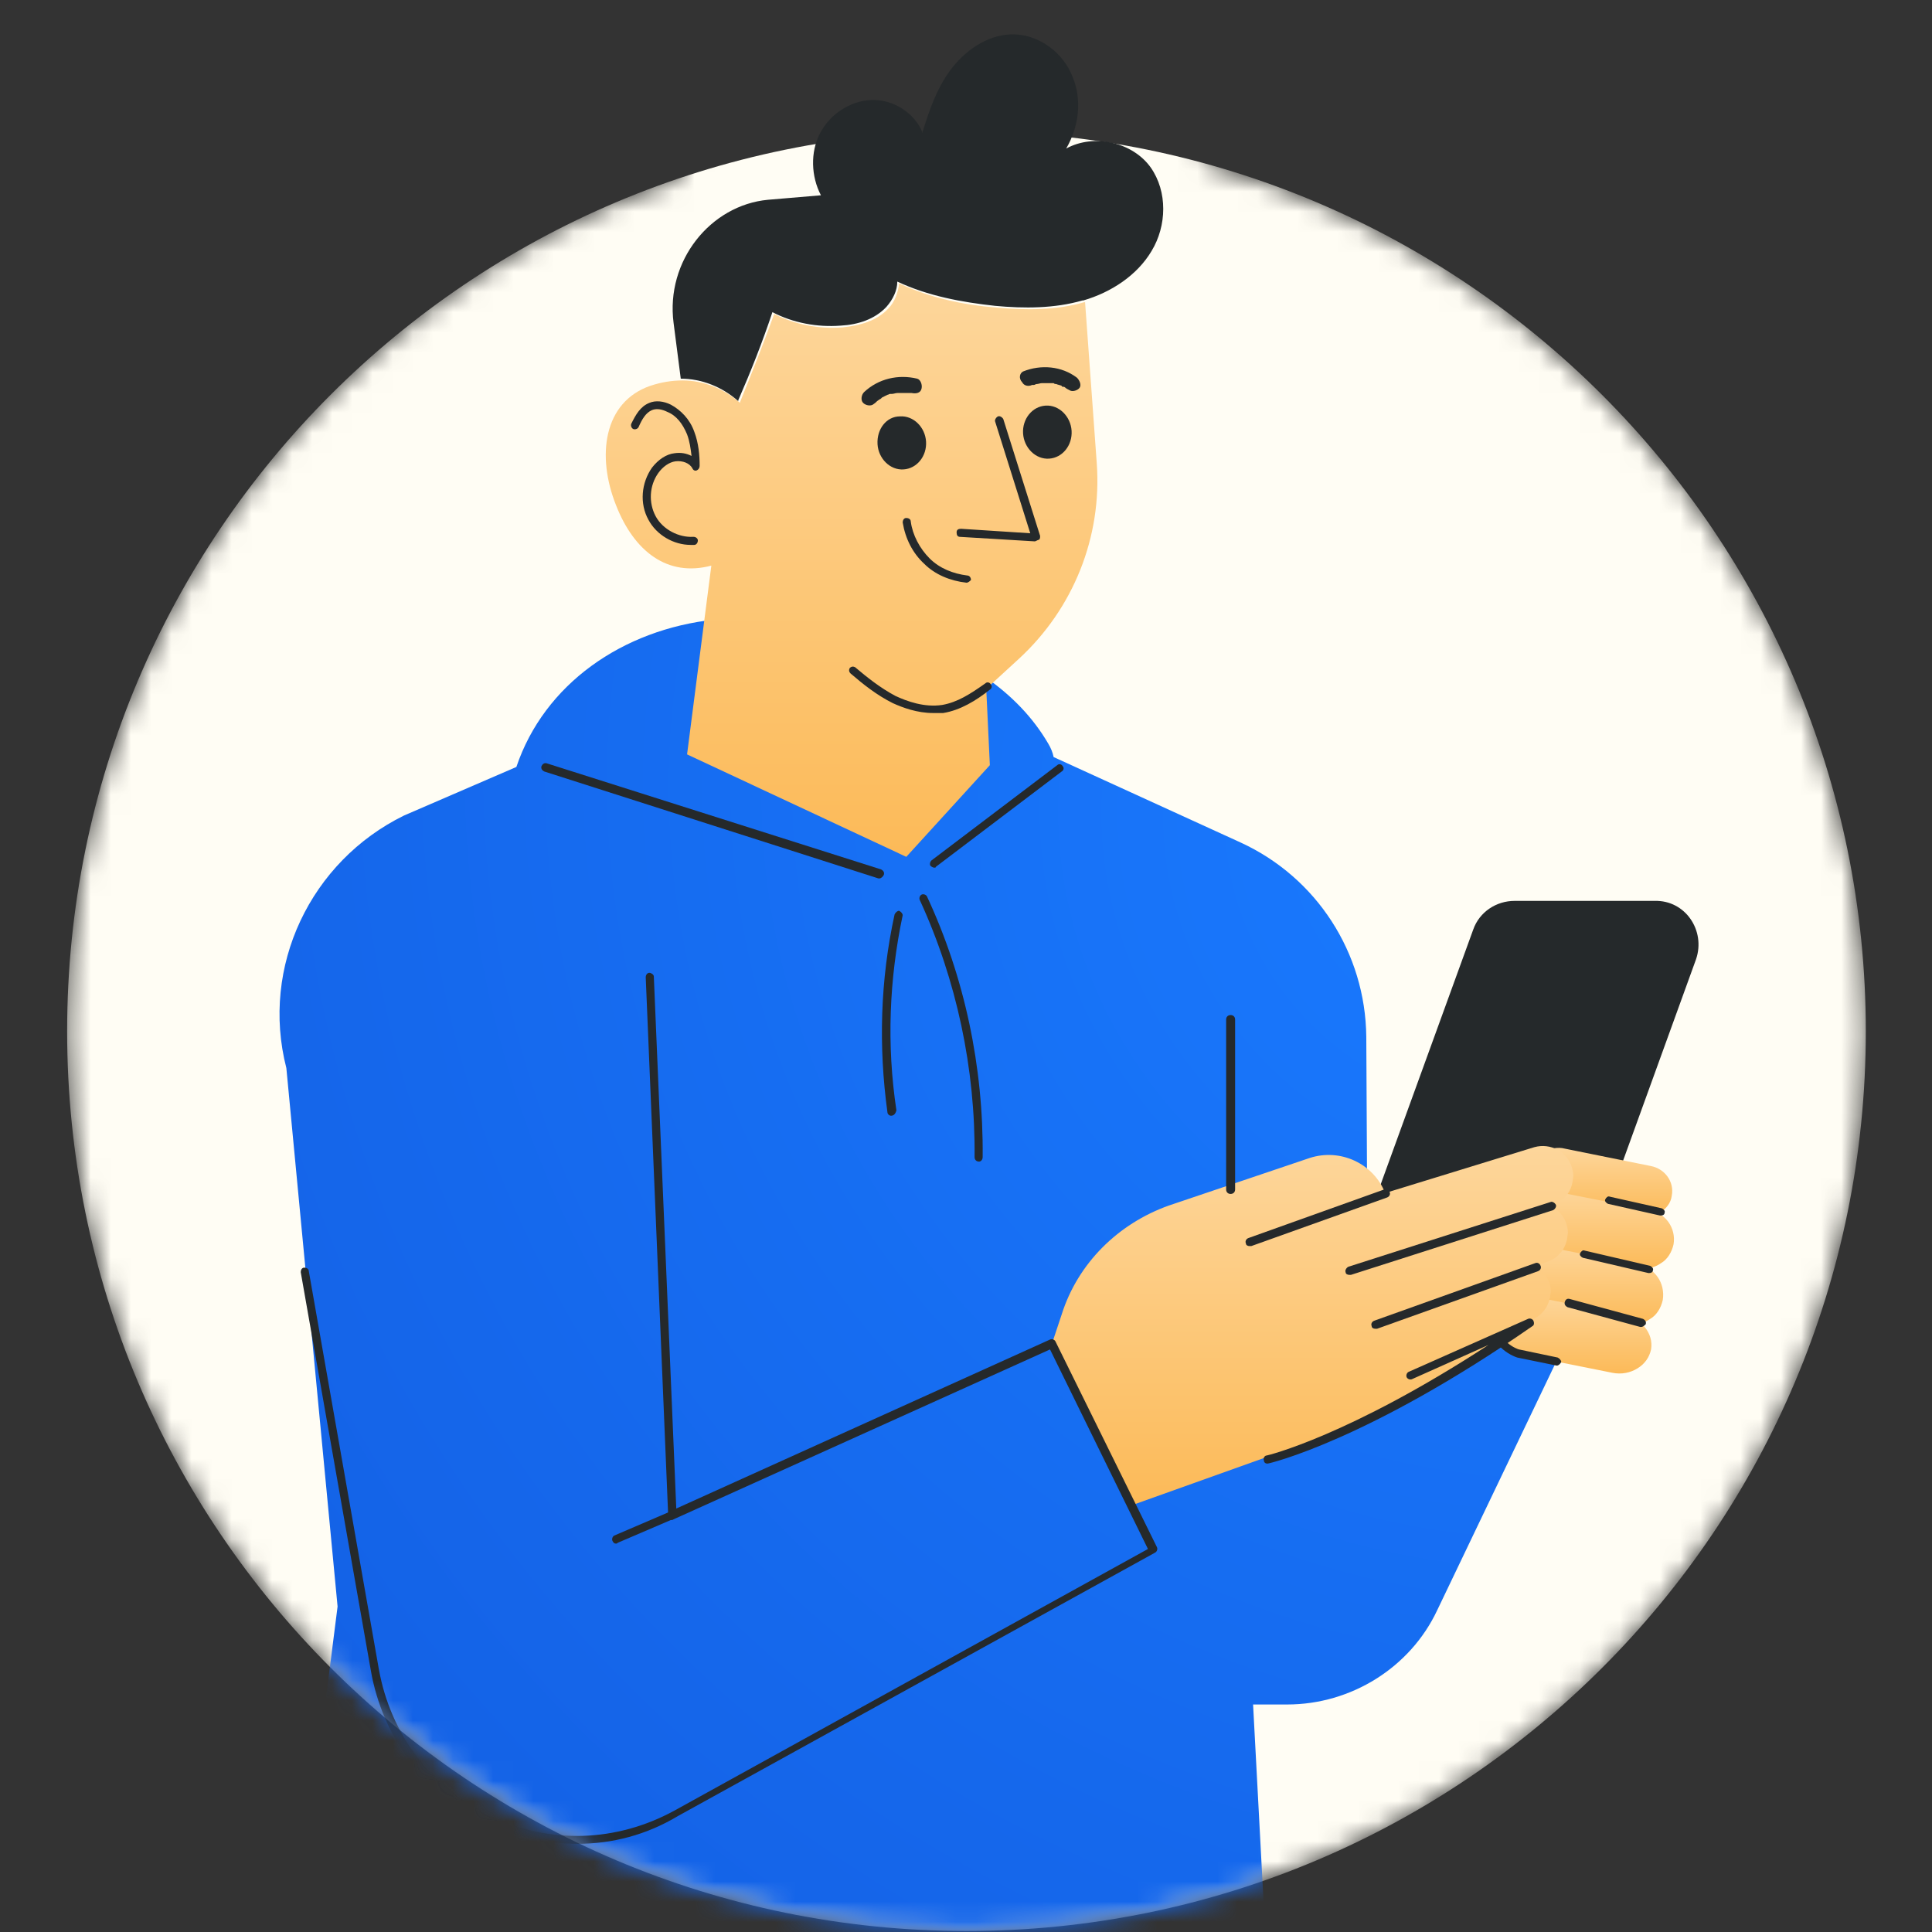 <svg width="96" height="96" viewBox="0 0 96 96" fill="none" xmlns="http://www.w3.org/2000/svg">
<rect x="0" y="0" width="96" height="96" fill="#333333" stroke="none"/>
<g id="Frame" clip-path="url(#clip0_1400_7385)">
<g id="Group">
<g id="Clip path group">
<mask id="mask0_1400_7385" style="mask-type:luminance" maskUnits="userSpaceOnUse" x="3" y="-1" width="90" height="97">
<g id="SVGID_2_">
<path id="Vector" d="M33.783 8.855C16.104 14.795 3.336 31.544 3.336 51.242C3.336 75.942 23.336 95.951 48.024 95.951C72.711 95.951 92.711 75.942 92.711 51.242C92.711 30.696 78.827 13.366 59.944 8.14C59.408 3.316 53.783 -0.48 46.863 -0.48C39.676 -0.48 33.783 3.718 33.783 8.855Z" fill="white"/>
</g>
</mask>
<g mask="url(#mask0_1400_7385)">
<path id="Vector_2" d="M3.336 51.241C3.336 75.941 23.336 95.951 48.024 95.951C72.711 95.951 92.711 75.941 92.711 51.241C92.711 26.541 72.667 6.531 48.024 6.531C23.336 6.531 3.336 26.541 3.336 51.241Z" fill="#FFFDF4"/>
</g>
</g>
<g id="Clip path group_2">
<mask id="mask1_1400_7385" style="mask-type:luminance" maskUnits="userSpaceOnUse" x="3" y="-1" width="90" height="97">
<g id="SVGID_2__2">
<path id="Vector_3" d="M33.783 8.855C16.104 14.795 3.336 31.544 3.336 51.242C3.336 75.942 23.336 95.951 48.024 95.951C72.711 95.951 92.711 75.942 92.711 51.242C92.711 30.696 78.827 13.366 59.944 8.14C59.408 3.316 53.783 -0.48 46.863 -0.48C39.676 -0.48 33.783 3.718 33.783 8.855Z" fill="white"/>
</g>
</mask>
<g mask="url(#mask1_1400_7385)">
<path id="Vector_4" d="M14.229 53.072L16.774 79.827L13.917 102.338C13.917 102.338 28.068 109.306 43.961 109.306C59.854 109.306 63.202 102.338 63.202 102.338L62.265 84.695H63.961C67.131 84.695 70.077 82.864 71.417 80.005L79.631 62.854L67.934 59.772L67.89 51.509C67.845 47.355 65.434 43.603 61.64 41.861L52.354 37.618C52.309 37.395 52.22 37.172 52.086 36.948C49.006 31.678 41.193 30.159 35.524 30.785C30.925 31.276 27.042 34 25.658 38.11L20.077 40.522C15.434 42.799 12.934 48.025 14.229 53.072Z" fill="url(#paint0_radial_1400_7385)"/>
</g>
</g>
<g id="Clip path group_3">
<mask id="mask2_1400_7385" style="mask-type:luminance" maskUnits="userSpaceOnUse" x="3" y="-1" width="90" height="97">
<g id="SVGID_2__3">
<path id="Vector_5" d="M33.783 8.855C16.104 14.795 3.336 31.544 3.336 51.242C3.336 75.942 23.336 95.951 48.024 95.951C72.711 95.951 92.711 75.942 92.711 51.242C92.711 30.696 78.827 13.366 59.944 8.14C59.408 3.316 53.783 -0.48 46.863 -0.48C39.676 -0.48 33.783 3.718 33.783 8.855Z" fill="white"/>
</g>
</mask>
<g mask="url(#mask2_1400_7385)">
<path id="Vector_6" d="M30.613 25.112C31.506 27.39 33.158 28.686 35.346 28.105L34.14 37.485L45.033 42.576L49.185 38.021L49.006 34.224L50.613 32.75C53.337 30.249 54.765 26.676 54.497 23.013L53.917 15.018H53.872C52.488 15.42 50.971 15.42 49.542 15.286C47.846 15.152 46.194 14.795 44.676 14.08C44.631 14.527 44.453 15.018 44.14 15.331C43.56 15.956 42.712 16.179 41.863 16.269C40.703 16.358 39.497 16.135 38.471 15.599C37.935 17.073 37.354 18.547 36.774 19.976V20.02C35.971 19.306 34.944 18.904 33.917 18.904C33.381 18.904 32.846 18.993 32.31 19.172C29.988 19.976 29.631 22.656 30.613 25.112Z" fill="url(#paint1_linear_1400_7385)"/>
</g>
</g>
<g id="Clip path group_4">
<mask id="mask3_1400_7385" style="mask-type:luminance" maskUnits="userSpaceOnUse" x="3" y="-1" width="90" height="97">
<g id="SVGID_2__4">
<path id="Vector_7" d="M33.783 8.855C16.104 14.795 3.336 31.544 3.336 51.242C3.336 75.942 23.336 95.951 48.024 95.951C72.711 95.951 92.711 75.942 92.711 51.242C92.711 30.696 78.827 13.366 59.944 8.14C59.408 3.316 53.783 -0.48 46.863 -0.48C39.676 -0.48 33.783 3.718 33.783 8.855Z" fill="white"/>
</g>
</mask>
<g mask="url(#mask3_1400_7385)">
<path id="Vector_8" d="M33.47 16.047L33.827 18.816C34.854 18.816 35.881 19.218 36.684 19.932C36.684 19.932 36.684 19.932 36.684 19.888C37.309 18.458 37.89 16.985 38.381 15.511C39.408 16.047 40.613 16.27 41.774 16.18C42.622 16.136 43.47 15.868 44.051 15.242C44.363 14.885 44.586 14.439 44.586 13.992C46.104 14.707 47.801 15.019 49.452 15.198C50.881 15.332 52.399 15.332 53.783 14.93H53.827C55.211 14.528 56.506 13.679 57.22 12.473C57.979 11.223 58.024 9.525 57.176 8.319C56.283 7.069 54.363 6.622 52.979 7.381C53.604 6.31 53.783 4.97 53.292 3.808C52.845 2.647 51.684 1.754 50.434 1.709C49.229 1.664 48.113 2.379 47.354 3.317C46.595 4.255 46.193 5.416 45.836 6.578C45.434 5.595 44.363 4.925 43.292 4.97C42.22 5.014 41.238 5.684 40.747 6.622C40.256 7.56 40.301 8.766 40.792 9.704L38.158 9.927C35.301 10.195 33.069 12.965 33.47 16.047Z" fill="#25292B"/>
</g>
</g>
<g id="Clip path group_5">
<mask id="mask4_1400_7385" style="mask-type:luminance" maskUnits="userSpaceOnUse" x="3" y="-1" width="90" height="97">
<g id="SVGID_2__5">
<path id="Vector_9" d="M33.783 8.855C16.104 14.795 3.336 31.544 3.336 51.242C3.336 75.942 23.336 95.951 48.024 95.951C72.711 95.951 92.711 75.942 92.711 51.242C92.711 30.696 78.827 13.366 59.944 8.14C59.408 3.316 53.783 -0.48 46.863 -0.48C39.676 -0.48 33.783 3.718 33.783 8.855Z" fill="white"/>
</g>
</mask>
<g mask="url(#mask4_1400_7385)">
<path id="Vector_10" d="M50.836 21.539C50.881 22.254 51.461 22.835 52.131 22.79C52.801 22.745 53.292 22.12 53.247 21.405C53.202 20.691 52.622 20.11 51.952 20.155C51.283 20.199 50.792 20.825 50.836 21.539Z" fill="#25292B"/>
</g>
</g>
<g id="Clip path group_6">
<mask id="mask5_1400_7385" style="mask-type:luminance" maskUnits="userSpaceOnUse" x="3" y="-1" width="90" height="97">
<g id="SVGID_2__6">
<path id="Vector_11" d="M33.783 8.855C16.104 14.795 3.336 31.544 3.336 51.242C3.336 75.942 23.336 95.951 48.024 95.951C72.711 95.951 92.711 75.942 92.711 51.242C92.711 30.696 78.827 13.366 59.944 8.14C59.408 3.316 53.783 -0.48 46.863 -0.48C39.676 -0.48 33.783 3.718 33.783 8.855Z" fill="white"/>
</g>
</mask>
<g mask="url(#mask5_1400_7385)">
<path id="Vector_12" d="M43.604 22.075C43.649 22.789 44.229 23.37 44.899 23.325C45.569 23.28 46.06 22.655 46.015 21.941C45.97 21.226 45.39 20.645 44.72 20.69C44.051 20.69 43.56 21.315 43.604 22.075Z" fill="#25292B"/>
</g>
</g>
<g id="Clip path group_7">
<mask id="mask6_1400_7385" style="mask-type:luminance" maskUnits="userSpaceOnUse" x="3" y="-1" width="90" height="97">
<g id="SVGID_2__7">
<path id="Vector_13" d="M33.783 8.855C16.104 14.795 3.336 31.544 3.336 51.242C3.336 75.942 23.336 95.951 48.024 95.951C72.711 95.951 92.711 75.942 92.711 51.242C92.711 30.696 78.827 13.366 59.944 8.14C59.408 3.316 53.783 -0.48 46.863 -0.48C39.676 -0.48 33.783 3.718 33.783 8.855Z" fill="white"/>
</g>
</mask>
<g mask="url(#mask6_1400_7385)">
<path id="Vector_14" d="M50.837 18.458C51.729 18.1 52.756 18.19 53.515 18.77C53.649 18.904 53.738 19.128 53.649 19.262C53.56 19.396 53.292 19.485 53.158 19.396C53.069 19.351 52.979 19.306 52.935 19.262C52.89 19.217 52.846 19.217 52.801 19.217C52.801 19.217 52.756 19.217 52.756 19.172C52.667 19.128 52.578 19.128 52.488 19.083C52.444 19.083 52.399 19.083 52.354 19.038C52.31 19.038 52.31 19.038 52.265 19.038C52.176 19.038 52.087 19.038 51.997 19.038C51.953 19.038 51.908 19.038 51.863 19.038C51.819 19.038 51.819 19.038 51.774 19.038C51.685 19.038 51.596 19.083 51.506 19.083C51.462 19.083 51.417 19.128 51.372 19.128C51.328 19.128 51.328 19.128 51.283 19.128C51.104 19.217 50.881 19.172 50.792 18.994C50.613 18.815 50.658 18.547 50.837 18.458Z" fill="#25292B"/>
</g>
</g>
<g id="Clip path group_8">
<mask id="mask7_1400_7385" style="mask-type:luminance" maskUnits="userSpaceOnUse" x="3" y="-1" width="90" height="97">
<g id="SVGID_2__8">
<path id="Vector_15" d="M33.783 8.855C16.104 14.795 3.336 31.544 3.336 51.242C3.336 75.942 23.336 95.951 48.024 95.951C72.711 95.951 92.711 75.942 92.711 51.242C92.711 30.696 78.827 13.366 59.944 8.14C59.408 3.316 53.783 -0.48 46.863 -0.48C39.676 -0.48 33.783 3.718 33.783 8.855Z" fill="white"/>
</g>
</mask>
<g mask="url(#mask7_1400_7385)">
<path id="Vector_16" d="M45.792 19.305C45.747 19.529 45.524 19.573 45.301 19.529C45.256 19.529 45.256 19.529 45.211 19.529C45.167 19.529 45.122 19.529 45.077 19.529C44.988 19.529 44.899 19.529 44.81 19.529C44.765 19.529 44.765 19.529 44.72 19.529C44.676 19.529 44.631 19.529 44.586 19.529C44.497 19.529 44.408 19.573 44.319 19.573C44.274 19.573 44.274 19.573 44.229 19.573C44.185 19.573 44.14 19.618 44.095 19.618C44.006 19.663 43.917 19.707 43.827 19.752L43.783 19.797C43.738 19.841 43.694 19.841 43.649 19.886C43.56 19.931 43.515 20.02 43.426 20.065C43.292 20.199 43.024 20.154 42.89 20.02C42.756 19.886 42.801 19.618 42.935 19.484C43.649 18.814 44.631 18.591 45.569 18.814C45.747 18.859 45.836 19.127 45.792 19.305Z" fill="#25292B"/>
</g>
</g>
<g id="Clip path group_9">
<mask id="mask8_1400_7385" style="mask-type:luminance" maskUnits="userSpaceOnUse" x="3" y="-1" width="90" height="97">
<g id="SVGID_2__9">
<path id="Vector_17" d="M33.783 8.855C16.104 14.795 3.336 31.544 3.336 51.242C3.336 75.942 23.336 95.951 48.024 95.951C72.711 95.951 92.711 75.942 92.711 51.242C92.711 30.696 78.827 13.366 59.944 8.14C59.408 3.316 53.783 -0.48 46.863 -0.48C39.676 -0.48 33.783 3.718 33.783 8.855Z" fill="white"/>
</g>
</mask>
<g mask="url(#mask8_1400_7385)">
<path id="Vector_18" d="M51.417 26.9L47.711 26.677C47.577 26.677 47.533 26.587 47.533 26.453C47.533 26.319 47.622 26.275 47.756 26.275L51.193 26.498L49.452 20.96C49.408 20.87 49.497 20.736 49.586 20.692C49.676 20.647 49.809 20.736 49.854 20.826L51.684 26.632C51.684 26.677 51.684 26.766 51.64 26.811C51.506 26.855 51.461 26.9 51.417 26.9Z" fill="#25292B"/>
</g>
</g>
<g id="Clip path group_10">
<mask id="mask9_1400_7385" style="mask-type:luminance" maskUnits="userSpaceOnUse" x="3" y="-1" width="90" height="97">
<g id="SVGID_2__10">
<path id="Vector_19" d="M33.783 8.855C16.104 14.795 3.336 31.544 3.336 51.242C3.336 75.942 23.336 95.951 48.024 95.951C72.711 95.951 92.711 75.942 92.711 51.242C92.711 30.696 78.827 13.366 59.944 8.14C59.408 3.316 53.783 -0.48 46.863 -0.48C39.676 -0.48 33.783 3.718 33.783 8.855Z" fill="white"/>
</g>
</mask>
<g mask="url(#mask9_1400_7385)">
<path id="Vector_20" d="M34.318 27.076C33.47 27.076 32.622 26.585 32.22 25.826C31.774 25.022 31.863 23.994 32.399 23.235C32.711 22.833 33.113 22.565 33.515 22.521C33.827 22.476 34.095 22.521 34.363 22.655C34.318 22.297 34.274 21.94 34.14 21.583C33.917 21.047 33.604 20.645 33.158 20.466C32.89 20.332 32.622 20.287 32.399 20.377C32.086 20.511 31.908 20.823 31.729 21.225C31.684 21.315 31.551 21.359 31.461 21.315C31.372 21.27 31.327 21.136 31.372 21.047C31.595 20.6 31.818 20.198 32.265 20.019C32.577 19.885 32.979 19.93 33.336 20.109C33.827 20.377 34.274 20.823 34.497 21.449C34.72 22.029 34.765 22.655 34.765 23.146C34.765 23.235 34.72 23.325 34.631 23.369C34.542 23.414 34.452 23.369 34.408 23.28C34.274 23.012 33.917 22.878 33.559 22.923C33.247 22.967 32.934 23.191 32.711 23.503C32.265 24.128 32.22 24.977 32.577 25.647C32.934 26.317 33.738 26.719 34.452 26.674C34.586 26.674 34.676 26.764 34.676 26.853C34.676 26.987 34.586 27.076 34.497 27.076C34.408 27.076 34.363 27.076 34.318 27.076Z" fill="#25292B"/>
</g>
</g>
<g id="Clip path group_11">
<mask id="mask10_1400_7385" style="mask-type:luminance" maskUnits="userSpaceOnUse" x="3" y="-1" width="90" height="97">
<g id="SVGID_2__11">
<path id="Vector_21" d="M33.783 8.855C16.104 14.795 3.336 31.544 3.336 51.242C3.336 75.942 23.336 95.951 48.024 95.951C72.711 95.951 92.711 75.942 92.711 51.242C92.711 30.696 78.827 13.366 59.944 8.14C59.408 3.316 53.783 -0.48 46.863 -0.48C39.676 -0.48 33.783 3.718 33.783 8.855Z" fill="white"/>
</g>
</mask>
<g mask="url(#mask10_1400_7385)">
<path id="Vector_22" d="M46.372 35.43C45.569 35.43 44.854 35.162 44.363 34.939C43.559 34.537 42.89 34.001 42.265 33.465C42.176 33.376 42.176 33.286 42.22 33.197C42.309 33.108 42.399 33.108 42.488 33.152C43.069 33.644 43.738 34.18 44.497 34.582C45.077 34.85 45.926 35.162 46.819 35.028C47.577 34.894 48.202 34.492 48.961 33.956C49.051 33.867 49.184 33.912 49.229 34.001C49.318 34.09 49.274 34.224 49.184 34.269C48.515 34.805 47.711 35.296 46.863 35.43C46.729 35.43 46.551 35.43 46.372 35.43Z" fill="#25292B"/>
</g>
</g>
<g id="Clip path group_12">
<mask id="mask11_1400_7385" style="mask-type:luminance" maskUnits="userSpaceOnUse" x="3" y="-1" width="90" height="97">
<g id="SVGID_2__12">
<path id="Vector_23" d="M33.783 8.855C16.104 14.795 3.336 31.544 3.336 51.242C3.336 75.942 23.336 95.951 48.024 95.951C72.711 95.951 92.711 75.942 92.711 51.242C92.711 30.696 78.827 13.366 59.944 8.14C59.408 3.316 53.783 -0.48 46.863 -0.48C39.676 -0.48 33.783 3.718 33.783 8.855Z" fill="white"/>
</g>
</mask>
<g mask="url(#mask11_1400_7385)">
<path id="Vector_24" d="M48.024 28.954C47.22 28.865 46.461 28.552 45.925 28.016C45.345 27.48 44.988 26.766 44.854 25.962C44.854 25.872 44.899 25.738 45.033 25.738C45.122 25.738 45.256 25.783 45.256 25.917C45.345 26.587 45.702 27.257 46.193 27.748C46.684 28.239 47.354 28.508 48.068 28.597C48.158 28.597 48.247 28.686 48.247 28.82C48.202 28.865 48.113 28.954 48.024 28.954Z" fill="#25292B"/>
</g>
</g>
<g id="Clip path group_13">
<mask id="mask12_1400_7385" style="mask-type:luminance" maskUnits="userSpaceOnUse" x="3" y="-1" width="90" height="97">
<g id="SVGID_2__13">
<path id="Vector_25" d="M33.783 8.855C16.104 14.795 3.336 31.544 3.336 51.242C3.336 75.942 23.336 95.951 48.024 95.951C72.711 95.951 92.711 75.942 92.711 51.242C92.711 30.696 78.827 13.366 59.944 8.14C59.408 3.316 53.783 -0.48 46.863 -0.48C39.676 -0.48 33.783 3.718 33.783 8.855Z" fill="white"/>
</g>
</mask>
<g mask="url(#mask12_1400_7385)">
<path id="Vector_26" d="M84.274 47.668L78.336 64.06C78.024 64.953 77.176 65.489 76.283 65.489H69.318C67.801 65.489 66.729 63.971 67.265 62.541L73.202 46.194C73.515 45.301 74.363 44.765 75.256 44.765H82.22C83.738 44.72 84.765 46.239 84.274 47.668Z" fill="#25292B"/>
</g>
</g>
<g id="Clip path group_14">
<mask id="mask13_1400_7385" style="mask-type:luminance" maskUnits="userSpaceOnUse" x="3" y="-1" width="90" height="97">
<g id="SVGID_2__14">
<path id="Vector_27" d="M33.783 8.855C16.104 14.795 3.336 31.544 3.336 51.242C3.336 75.942 23.336 95.951 48.024 95.951C72.711 95.951 92.711 75.942 92.711 51.242C92.711 30.696 78.827 13.366 59.944 8.14C59.408 3.316 53.783 -0.48 46.863 -0.48C39.676 -0.48 33.783 3.718 33.783 8.855Z" fill="white"/>
</g>
</mask>
<g mask="url(#mask13_1400_7385)">
<path id="Vector_28" d="M76.149 58.076C76.194 57.718 76.417 57.45 76.685 57.272C76.953 57.093 77.265 57.004 77.622 57.048L82.042 57.942C82.712 58.076 83.203 58.701 83.069 59.416C83.024 59.773 82.801 60.041 82.533 60.22C82.265 60.398 81.953 60.488 81.596 60.443L77.176 59.55C76.506 59.416 76.06 58.746 76.149 58.076Z" fill="url(#paint2_linear_1400_7385)"/>
</g>
</g>
<g id="Clip path group_15">
<mask id="mask14_1400_7385" style="mask-type:luminance" maskUnits="userSpaceOnUse" x="3" y="-1" width="90" height="97">
<g id="SVGID_2__15">
<path id="Vector_29" d="M33.783 8.855C16.104 14.795 3.336 31.544 3.336 51.242C3.336 75.942 23.336 95.951 48.024 95.951C72.711 95.951 92.711 75.942 92.711 51.242C92.711 30.696 78.827 13.366 59.944 8.14C59.408 3.316 53.783 -0.48 46.863 -0.48C39.676 -0.48 33.783 3.718 33.783 8.855Z" fill="white"/>
</g>
</mask>
<g mask="url(#mask14_1400_7385)">
<path id="Vector_30" d="M75.256 60.354C75.345 59.952 75.569 59.594 75.881 59.416C76.194 59.193 76.595 59.103 76.997 59.148L81.953 60.13C82.756 60.264 83.292 61.024 83.158 61.828C83.069 62.23 82.845 62.587 82.533 62.766C82.22 62.989 81.819 63.078 81.417 63.034L76.461 62.051C75.658 61.917 75.078 61.158 75.256 60.354Z" fill="url(#paint3_linear_1400_7385)"/>
</g>
</g>
<g id="Clip path group_16">
<mask id="mask15_1400_7385" style="mask-type:luminance" maskUnits="userSpaceOnUse" x="3" y="-1" width="90" height="97">
<g id="SVGID_2__16">
<path id="Vector_31" d="M33.783 8.855C16.104 14.795 3.336 31.544 3.336 51.242C3.336 75.942 23.336 95.951 48.024 95.951C72.711 95.951 92.711 75.942 92.711 51.242C92.711 30.696 78.827 13.366 59.944 8.14C59.408 3.316 53.783 -0.48 46.863 -0.48C39.676 -0.48 33.783 3.718 33.783 8.855Z" fill="white"/>
</g>
</mask>
<g mask="url(#mask15_1400_7385)">
<path id="Vector_32" d="M74.72 63.078C74.809 62.676 75.033 62.319 75.345 62.141C75.658 61.917 76.059 61.828 76.461 61.873L81.417 62.855C82.22 62.989 82.756 63.748 82.622 64.597C82.533 64.999 82.309 65.356 81.997 65.535C81.684 65.758 81.283 65.848 80.881 65.803L75.926 64.82C75.122 64.642 74.586 63.882 74.72 63.078Z" fill="url(#paint4_linear_1400_7385)"/>
</g>
</g>
<g id="Clip path group_17">
<mask id="mask16_1400_7385" style="mask-type:luminance" maskUnits="userSpaceOnUse" x="3" y="-1" width="90" height="97">
<g id="SVGID_2__17">
<path id="Vector_33" d="M33.783 8.855C16.104 14.795 3.336 31.544 3.336 51.242C3.336 75.942 23.336 95.951 48.024 95.951C72.711 95.951 92.711 75.942 92.711 51.242C92.711 30.696 78.827 13.366 59.944 8.14C59.408 3.316 53.783 -0.48 46.863 -0.48C39.676 -0.48 33.783 3.718 33.783 8.855Z" fill="white"/>
</g>
</mask>
<g mask="url(#mask16_1400_7385)">
<path id="Vector_34" d="M74.229 65.578C74.318 65.176 74.541 64.864 74.899 64.64C75.256 64.417 75.702 64.328 76.149 64.417L80.613 65.31C81.55 65.489 82.175 66.248 82.041 67.052C81.952 67.454 81.729 67.767 81.372 67.99C81.015 68.214 80.568 68.303 80.122 68.214L75.658 67.32C74.765 67.142 74.095 66.382 74.229 65.578Z" fill="url(#paint5_linear_1400_7385)"/>
</g>
</g>
<g id="Clip path group_18">
<mask id="mask17_1400_7385" style="mask-type:luminance" maskUnits="userSpaceOnUse" x="3" y="-1" width="90" height="97">
<g id="SVGID_2__18">
<path id="Vector_35" d="M33.783 8.855C16.104 14.795 3.336 31.544 3.336 51.242C3.336 75.942 23.336 95.951 48.024 95.951C72.711 95.951 92.711 75.942 92.711 51.242C92.711 30.696 78.827 13.366 59.944 8.14C59.408 3.316 53.783 -0.48 46.863 -0.48C39.676 -0.48 33.783 3.718 33.783 8.855Z" fill="white"/>
</g>
</mask>
<g mask="url(#mask17_1400_7385)">
<path id="Vector_36" d="M77.354 67.857C77.309 67.857 77.309 67.857 77.354 67.857L75.39 67.455C74.854 67.276 73.917 66.651 74.05 65.534C74.05 65.445 74.184 65.356 74.274 65.356C74.363 65.356 74.452 65.49 74.452 65.579C74.318 66.651 75.434 67.053 75.479 67.053L77.399 67.455C77.488 67.499 77.577 67.589 77.577 67.678C77.533 67.767 77.443 67.857 77.354 67.857Z" fill="#25292B"/>
</g>
</g>
<g id="Clip path group_19">
<mask id="mask18_1400_7385" style="mask-type:luminance" maskUnits="userSpaceOnUse" x="3" y="-1" width="90" height="97">
<g id="SVGID_2__19">
<path id="Vector_37" d="M33.783 8.855C16.104 14.795 3.336 31.544 3.336 51.242C3.336 75.942 23.336 95.951 48.024 95.951C72.711 95.951 92.711 75.942 92.711 51.242C92.711 30.696 78.827 13.366 59.944 8.14C59.408 3.316 53.783 -0.48 46.863 -0.48C39.676 -0.48 33.783 3.718 33.783 8.855Z" fill="white"/>
</g>
</mask>
<g mask="url(#mask18_1400_7385)">
<path id="Vector_38" d="M81.551 65.936H81.506L77.89 64.954C77.801 64.909 77.711 64.82 77.756 64.686C77.801 64.552 77.89 64.507 78.024 64.552L81.64 65.534C81.729 65.579 81.819 65.668 81.774 65.802C81.729 65.847 81.64 65.936 81.551 65.936Z" fill="#25292B"/>
</g>
</g>
<g id="Clip path group_20">
<mask id="mask19_1400_7385" style="mask-type:luminance" maskUnits="userSpaceOnUse" x="3" y="-1" width="90" height="97">
<g id="SVGID_2__20">
<path id="Vector_39" d="M33.783 8.855C16.104 14.795 3.336 31.544 3.336 51.242C3.336 75.942 23.336 95.951 48.024 95.951C72.711 95.951 92.711 75.942 92.711 51.242C92.711 30.696 78.827 13.366 59.944 8.14C59.408 3.316 53.783 -0.48 46.863 -0.48C39.676 -0.48 33.783 3.718 33.783 8.855Z" fill="white"/>
</g>
</mask>
<g mask="url(#mask19_1400_7385)">
<path id="Vector_40" d="M81.952 63.257H81.908L78.649 62.498C78.559 62.453 78.47 62.364 78.515 62.275C78.559 62.185 78.649 62.096 78.738 62.141L81.997 62.9C82.086 62.945 82.175 63.034 82.131 63.123C82.131 63.213 82.042 63.257 81.952 63.257Z" fill="#25292B"/>
</g>
</g>
<g id="Clip path group_21">
<mask id="mask20_1400_7385" style="mask-type:luminance" maskUnits="userSpaceOnUse" x="3" y="-1" width="90" height="97">
<g id="SVGID_2__21">
<path id="Vector_41" d="M33.783 8.855C16.104 14.795 3.336 31.544 3.336 51.242C3.336 75.942 23.336 95.951 48.024 95.951C72.711 95.951 92.711 75.942 92.711 51.242C92.711 30.696 78.827 13.366 59.944 8.14C59.408 3.316 53.783 -0.48 46.863 -0.48C39.676 -0.48 33.783 3.718 33.783 8.855Z" fill="white"/>
</g>
</mask>
<g mask="url(#mask20_1400_7385)">
<path id="Vector_42" d="M82.533 60.399H82.488L79.899 59.818C79.809 59.774 79.72 59.684 79.765 59.595C79.809 59.506 79.899 59.416 79.988 59.461L82.577 60.042C82.667 60.086 82.756 60.176 82.711 60.265C82.711 60.354 82.622 60.399 82.533 60.399Z" fill="#25292B"/>
</g>
</g>
<g id="Clip path group_22">
<mask id="mask21_1400_7385" style="mask-type:luminance" maskUnits="userSpaceOnUse" x="3" y="-1" width="90" height="97">
<g id="SVGID_2__22">
<path id="Vector_43" d="M33.783 8.855C16.104 14.795 3.336 31.544 3.336 51.242C3.336 75.942 23.336 95.951 48.024 95.951C72.711 95.951 92.711 75.942 92.711 51.242C92.711 30.696 78.827 13.366 59.944 8.14C59.408 3.316 53.783 -0.48 46.863 -0.48C39.676 -0.48 33.783 3.718 33.783 8.855Z" fill="white"/>
</g>
</mask>
<g mask="url(#mask21_1400_7385)">
<path id="Vector_44" d="M52.265 66.784L52.756 65.31C53.56 62.764 55.569 60.799 58.069 59.906L65.078 57.539C66.596 57.047 68.247 57.807 68.828 59.281L76.238 57.003C77.042 56.779 77.89 57.226 78.113 58.03C78.158 58.209 78.203 58.387 78.158 58.566C78.113 59.191 77.712 59.727 77.087 59.906H76.997C77.399 60.085 77.712 60.397 77.846 60.844C77.89 61.023 77.935 61.201 77.89 61.38C77.846 62.005 77.444 62.541 76.819 62.72L76.283 62.898C76.596 63.077 76.863 63.39 76.997 63.747C77.042 63.926 77.087 64.104 77.042 64.283C76.997 64.908 76.596 65.444 75.971 65.623L69.631 69.598C68.56 70.268 67.444 70.804 66.283 71.206L56.283 74.779L52.265 66.784Z" fill="url(#paint6_linear_1400_7385)"/>
</g>
</g>
<g id="Clip path group_23">
<mask id="mask22_1400_7385" style="mask-type:luminance" maskUnits="userSpaceOnUse" x="3" y="-1" width="90" height="97">
<g id="SVGID_2__23">
<path id="Vector_45" d="M33.783 8.855C16.104 14.795 3.336 31.544 3.336 51.242C3.336 75.942 23.336 95.951 48.024 95.951C72.711 95.951 92.711 75.942 92.711 51.242C92.711 30.696 78.827 13.366 59.944 8.14C59.408 3.316 53.783 -0.48 46.863 -0.48C39.676 -0.48 33.783 3.718 33.783 8.855Z" fill="white"/>
</g>
</mask>
<g mask="url(#mask22_1400_7385)">
<path id="Vector_46" d="M30.613 76.702C30.524 76.702 30.479 76.657 30.434 76.568C30.39 76.478 30.434 76.344 30.524 76.3L33.336 75.094C33.426 75.049 33.559 75.094 33.604 75.183C33.649 75.272 33.604 75.406 33.515 75.451L30.702 76.657C30.658 76.702 30.613 76.702 30.613 76.702Z" fill="#25292B"/>
</g>
</g>
<g id="Clip path group_24">
<mask id="mask23_1400_7385" style="mask-type:luminance" maskUnits="userSpaceOnUse" x="3" y="-1" width="90" height="97">
<g id="SVGID_2__24">
<path id="Vector_47" d="M33.783 8.855C16.104 14.795 3.336 31.544 3.336 51.242C3.336 75.942 23.336 95.951 48.024 95.951C72.711 95.951 92.711 75.942 92.711 51.242C92.711 30.696 78.827 13.366 59.944 8.14C59.408 3.316 53.783 -0.48 46.863 -0.48C39.676 -0.48 33.783 3.718 33.783 8.855Z" fill="white"/>
</g>
</mask>
<g mask="url(#mask23_1400_7385)">
<path id="Vector_48" d="M62.086 61.917C61.997 61.917 61.908 61.872 61.908 61.783C61.863 61.693 61.908 61.559 62.042 61.515L68.783 59.103C68.872 59.058 69.006 59.103 69.051 59.237C69.095 59.326 69.051 59.46 68.917 59.505L62.176 61.917C62.131 61.917 62.086 61.917 62.086 61.917Z" fill="#25292B"/>
</g>
</g>
<g id="Clip path group_25">
<mask id="mask24_1400_7385" style="mask-type:luminance" maskUnits="userSpaceOnUse" x="3" y="-1" width="90" height="97">
<g id="SVGID_2__25">
<path id="Vector_49" d="M33.783 8.855C16.104 14.795 3.336 31.544 3.336 51.242C3.336 75.942 23.336 95.951 48.024 95.951C72.711 95.951 92.711 75.942 92.711 51.242C92.711 30.696 78.827 13.366 59.944 8.14C59.408 3.316 53.783 -0.48 46.863 -0.48C39.676 -0.48 33.783 3.718 33.783 8.855Z" fill="white"/>
</g>
</mask>
<g mask="url(#mask24_1400_7385)">
<path id="Vector_50" d="M67.041 63.346C66.952 63.346 66.863 63.302 66.863 63.213C66.818 63.123 66.908 62.989 66.997 62.945L77.041 59.729C77.131 59.684 77.265 59.773 77.309 59.863C77.354 59.952 77.265 60.086 77.175 60.131L67.131 63.346C67.086 63.346 67.086 63.346 67.041 63.346Z" fill="#25292B"/>
</g>
</g>
<g id="Clip path group_26">
<mask id="mask25_1400_7385" style="mask-type:luminance" maskUnits="userSpaceOnUse" x="3" y="-1" width="90" height="97">
<g id="SVGID_2__26">
<path id="Vector_51" d="M33.783 8.855C16.104 14.795 3.336 31.544 3.336 51.242C3.336 75.942 23.336 95.951 48.024 95.951C72.711 95.951 92.711 75.942 92.711 51.242C92.711 30.696 78.827 13.366 59.944 8.14C59.408 3.316 53.783 -0.48 46.863 -0.48C39.676 -0.48 33.783 3.718 33.783 8.855Z" fill="white"/>
</g>
</mask>
<g mask="url(#mask25_1400_7385)">
<path id="Vector_52" d="M68.336 66.025C68.247 66.025 68.158 65.981 68.158 65.891C68.113 65.802 68.158 65.668 68.292 65.623L76.283 62.765C76.372 62.72 76.506 62.765 76.551 62.899C76.595 62.988 76.551 63.122 76.417 63.167L68.426 66.025C68.381 66.025 68.381 66.025 68.336 66.025Z" fill="#25292B"/>
</g>
</g>
<g id="Clip path group_27">
<mask id="mask26_1400_7385" style="mask-type:luminance" maskUnits="userSpaceOnUse" x="3" y="-1" width="90" height="97">
<g id="SVGID_2__27">
<path id="Vector_53" d="M33.783 8.855C16.104 14.795 3.336 31.544 3.336 51.242C3.336 75.942 23.336 95.951 48.024 95.951C72.711 95.951 92.711 75.942 92.711 51.242C92.711 30.696 78.827 13.366 59.944 8.14C59.408 3.316 53.783 -0.48 46.863 -0.48C39.676 -0.48 33.783 3.718 33.783 8.855Z" fill="white"/>
</g>
</mask>
<g mask="url(#mask26_1400_7385)">
<path id="Vector_54" d="M62.979 72.726C62.89 72.726 62.8 72.681 62.8 72.547C62.756 72.458 62.845 72.324 62.934 72.324C62.979 72.324 67.041 71.342 73.961 66.83L70.166 68.528C70.077 68.572 69.943 68.528 69.899 68.438C69.854 68.349 69.899 68.215 69.988 68.17L75.925 65.535C76.015 65.49 76.149 65.535 76.193 65.624C76.238 65.714 76.238 65.848 76.149 65.892C67.979 71.565 63.068 72.726 62.979 72.726Z" fill="#25292B"/>
</g>
</g>
<g id="Clip path group_28">
<mask id="mask27_1400_7385" style="mask-type:luminance" maskUnits="userSpaceOnUse" x="3" y="-1" width="90" height="97">
<g id="SVGID_2__28">
<path id="Vector_55" d="M33.783 8.855C16.104 14.795 3.336 31.544 3.336 51.242C3.336 75.942 23.336 95.951 48.024 95.951C72.711 95.951 92.711 75.942 92.711 51.242C92.711 30.696 78.827 13.366 59.944 8.14C59.408 3.316 53.783 -0.48 46.863 -0.48C39.676 -0.48 33.783 3.718 33.783 8.855Z" fill="white"/>
</g>
</mask>
<g mask="url(#mask27_1400_7385)">
<path id="Vector_56" d="M28.693 91.618C27.175 91.618 25.658 91.261 24.184 90.591C21.104 89.117 19.006 86.348 18.425 82.998L14.943 63.211C14.943 63.122 14.988 62.988 15.122 62.988C15.211 62.988 15.345 63.033 15.345 63.167L18.827 82.953C19.408 86.169 21.417 88.849 24.363 90.234C27.309 91.663 30.658 91.529 33.515 89.966L57.041 76.968L52.175 67.053L33.47 75.494C33.425 75.539 33.336 75.539 33.291 75.494C33.247 75.45 33.202 75.405 33.202 75.316L32.086 48.561C32.086 48.427 32.175 48.338 32.265 48.338C32.354 48.338 32.488 48.427 32.488 48.517L33.604 74.958L52.175 66.561C52.265 66.517 52.399 66.561 52.443 66.651L57.488 76.879C57.533 76.968 57.488 77.102 57.399 77.147L33.693 90.234C32.131 91.172 30.434 91.618 28.693 91.618Z" fill="#25292B"/>
</g>
</g>
<g id="Clip path group_29">
<mask id="mask28_1400_7385" style="mask-type:luminance" maskUnits="userSpaceOnUse" x="3" y="-1" width="90" height="97">
<g id="SVGID_2__29">
<path id="Vector_57" d="M33.783 8.855C16.104 14.795 3.336 31.544 3.336 51.242C3.336 75.942 23.336 95.951 48.024 95.951C72.711 95.951 92.711 75.942 92.711 51.242C92.711 30.696 78.827 13.366 59.944 8.14C59.408 3.316 53.783 -0.48 46.863 -0.48C39.676 -0.48 33.783 3.718 33.783 8.855Z" fill="white"/>
</g>
</mask>
<g mask="url(#mask28_1400_7385)">
<path id="Vector_58" d="M61.149 59.326C61.015 59.326 60.926 59.236 60.926 59.102V50.661C60.926 50.527 61.015 50.438 61.149 50.438C61.283 50.438 61.372 50.527 61.372 50.661V59.102C61.372 59.236 61.283 59.326 61.149 59.326Z" fill="#25292B"/>
</g>
</g>
<g id="Clip path group_30">
<mask id="mask29_1400_7385" style="mask-type:luminance" maskUnits="userSpaceOnUse" x="3" y="-1" width="90" height="97">
<g id="SVGID_2__30">
<path id="Vector_59" d="M33.783 8.855C16.104 14.795 3.336 31.544 3.336 51.242C3.336 75.942 23.336 95.951 48.024 95.951C72.711 95.951 92.711 75.942 92.711 51.242C92.711 30.696 78.827 13.366 59.944 8.14C59.408 3.316 53.783 -0.48 46.863 -0.48C39.676 -0.48 33.783 3.718 33.783 8.855Z" fill="white"/>
</g>
</mask>
<g mask="url(#mask29_1400_7385)">
<path id="Vector_60" d="M46.417 43.113C46.372 43.113 46.283 43.069 46.238 43.024C46.194 42.979 46.194 42.845 46.283 42.756L52.533 38.021C52.622 37.932 52.756 37.977 52.801 38.066C52.89 38.155 52.845 38.289 52.756 38.334L46.506 43.069C46.506 43.113 46.462 43.113 46.417 43.113Z" fill="#25292B"/>
</g>
</g>
<g id="Clip path group_31">
<mask id="mask30_1400_7385" style="mask-type:luminance" maskUnits="userSpaceOnUse" x="3" y="-1" width="90" height="97">
<g id="SVGID_2__31">
<path id="Vector_61" d="M33.783 8.855C16.104 14.795 3.336 31.544 3.336 51.242C3.336 75.942 23.336 95.951 48.024 95.951C72.711 95.951 92.711 75.942 92.711 51.242C92.711 30.696 78.827 13.366 59.944 8.14C59.408 3.316 53.783 -0.48 46.863 -0.48C39.676 -0.48 33.783 3.718 33.783 8.855Z" fill="white"/>
</g>
</mask>
<g mask="url(#mask30_1400_7385)">
<path id="Vector_62" d="M43.694 43.649H43.649L27.042 38.334C26.953 38.289 26.863 38.2 26.908 38.066C26.953 37.977 27.042 37.887 27.176 37.932L43.783 43.202C43.872 43.247 43.961 43.336 43.917 43.47C43.872 43.56 43.783 43.649 43.694 43.649Z" fill="#25292B"/>
</g>
</g>
<g id="Clip path group_32">
<mask id="mask31_1400_7385" style="mask-type:luminance" maskUnits="userSpaceOnUse" x="3" y="-1" width="90" height="97">
<g id="SVGID_2__32">
<path id="Vector_63" d="M33.783 8.855C16.104 14.795 3.336 31.544 3.336 51.242C3.336 75.942 23.336 95.951 48.024 95.951C72.711 95.951 92.711 75.942 92.711 51.242C92.711 30.696 78.827 13.366 59.944 8.14C59.408 3.316 53.783 -0.48 46.863 -0.48C39.676 -0.48 33.783 3.718 33.783 8.855Z" fill="white"/>
</g>
</mask>
<g mask="url(#mask31_1400_7385)">
<path id="Vector_64" d="M48.649 57.719C48.515 57.719 48.426 57.629 48.426 57.495C48.47 53.118 47.533 48.696 45.703 44.721C45.658 44.632 45.703 44.498 45.792 44.453C45.881 44.408 46.015 44.453 46.06 44.542C47.935 48.562 48.872 53.029 48.828 57.495C48.828 57.629 48.738 57.719 48.649 57.719Z" fill="#25292B"/>
</g>
</g>
<g id="Clip path group_33">
<mask id="mask32_1400_7385" style="mask-type:luminance" maskUnits="userSpaceOnUse" x="3" y="-1" width="90" height="97">
<g id="SVGID_2__33">
<path id="Vector_65" d="M33.783 8.855C16.104 14.795 3.336 31.544 3.336 51.242C3.336 75.942 23.336 95.951 48.024 95.951C72.711 95.951 92.711 75.942 92.711 51.242C92.711 30.696 78.827 13.366 59.944 8.14C59.408 3.316 53.783 -0.48 46.863 -0.48C39.676 -0.48 33.783 3.718 33.783 8.855Z" fill="white"/>
</g>
</mask>
<g mask="url(#mask32_1400_7385)">
<path id="Vector_66" d="M44.274 55.44C44.184 55.44 44.095 55.35 44.095 55.261C43.649 52 43.738 48.695 44.452 45.434C44.497 45.345 44.586 45.256 44.675 45.256C44.765 45.3 44.854 45.39 44.854 45.479C44.184 48.65 44.05 51.911 44.542 55.172C44.497 55.35 44.408 55.44 44.274 55.44C44.318 55.44 44.318 55.44 44.274 55.44Z" fill="#25292B"/>
</g>
</g>
</g>
</g>
<defs>
<radialGradient id="paint0_radial_1400_7385" cx="0" cy="0" r="1" gradientUnits="userSpaceOnUse" gradientTransform="translate(74.386 41.097) rotate(140.075) scale(71.207 75.216)">
<stop stop-color="#197AFF"/>
<stop offset="1" stop-color="#1462E6"/>
</radialGradient>
<linearGradient id="paint1_linear_1400_7385" x1="42.315" y1="14.08" x2="42.315" y2="42.576" gradientUnits="userSpaceOnUse">
<stop stop-color="#FDD69B"/>
<stop offset="1" stop-color="#FCBA58"/>
</linearGradient>
<linearGradient id="paint2_linear_1400_7385" x1="79.614" y1="57.037" x2="79.614" y2="60.454" gradientUnits="userSpaceOnUse">
<stop stop-color="#FDD69B"/>
<stop offset="1" stop-color="#FCBA58"/>
</linearGradient>
<linearGradient id="paint3_linear_1400_7385" x1="79.201" y1="59.137" x2="79.201" y2="63.045" gradientUnits="userSpaceOnUse">
<stop stop-color="#FDD69B"/>
<stop offset="1" stop-color="#FCBA58"/>
</linearGradient>
<linearGradient id="paint4_linear_1400_7385" x1="78.671" y1="61.861" x2="78.671" y2="65.814" gradientUnits="userSpaceOnUse">
<stop stop-color="#FDD69B"/>
<stop offset="1" stop-color="#FCBA58"/>
</linearGradient>
<linearGradient id="paint5_linear_1400_7385" x1="78.136" y1="64.383" x2="78.136" y2="68.248" gradientUnits="userSpaceOnUse">
<stop stop-color="#FDD69B"/>
<stop offset="1" stop-color="#FCBA58"/>
</linearGradient>
<linearGradient id="paint6_linear_1400_7385" x1="65.221" y1="56.945" x2="65.221" y2="74.779" gradientUnits="userSpaceOnUse">
<stop stop-color="#FDD69B"/>
<stop offset="1" stop-color="#FCBA58"/>
</linearGradient>
<clipPath id="clip0_1400_7385">
<rect width="96" height="96" fill="white"/>
</clipPath>
</defs>
</svg>
